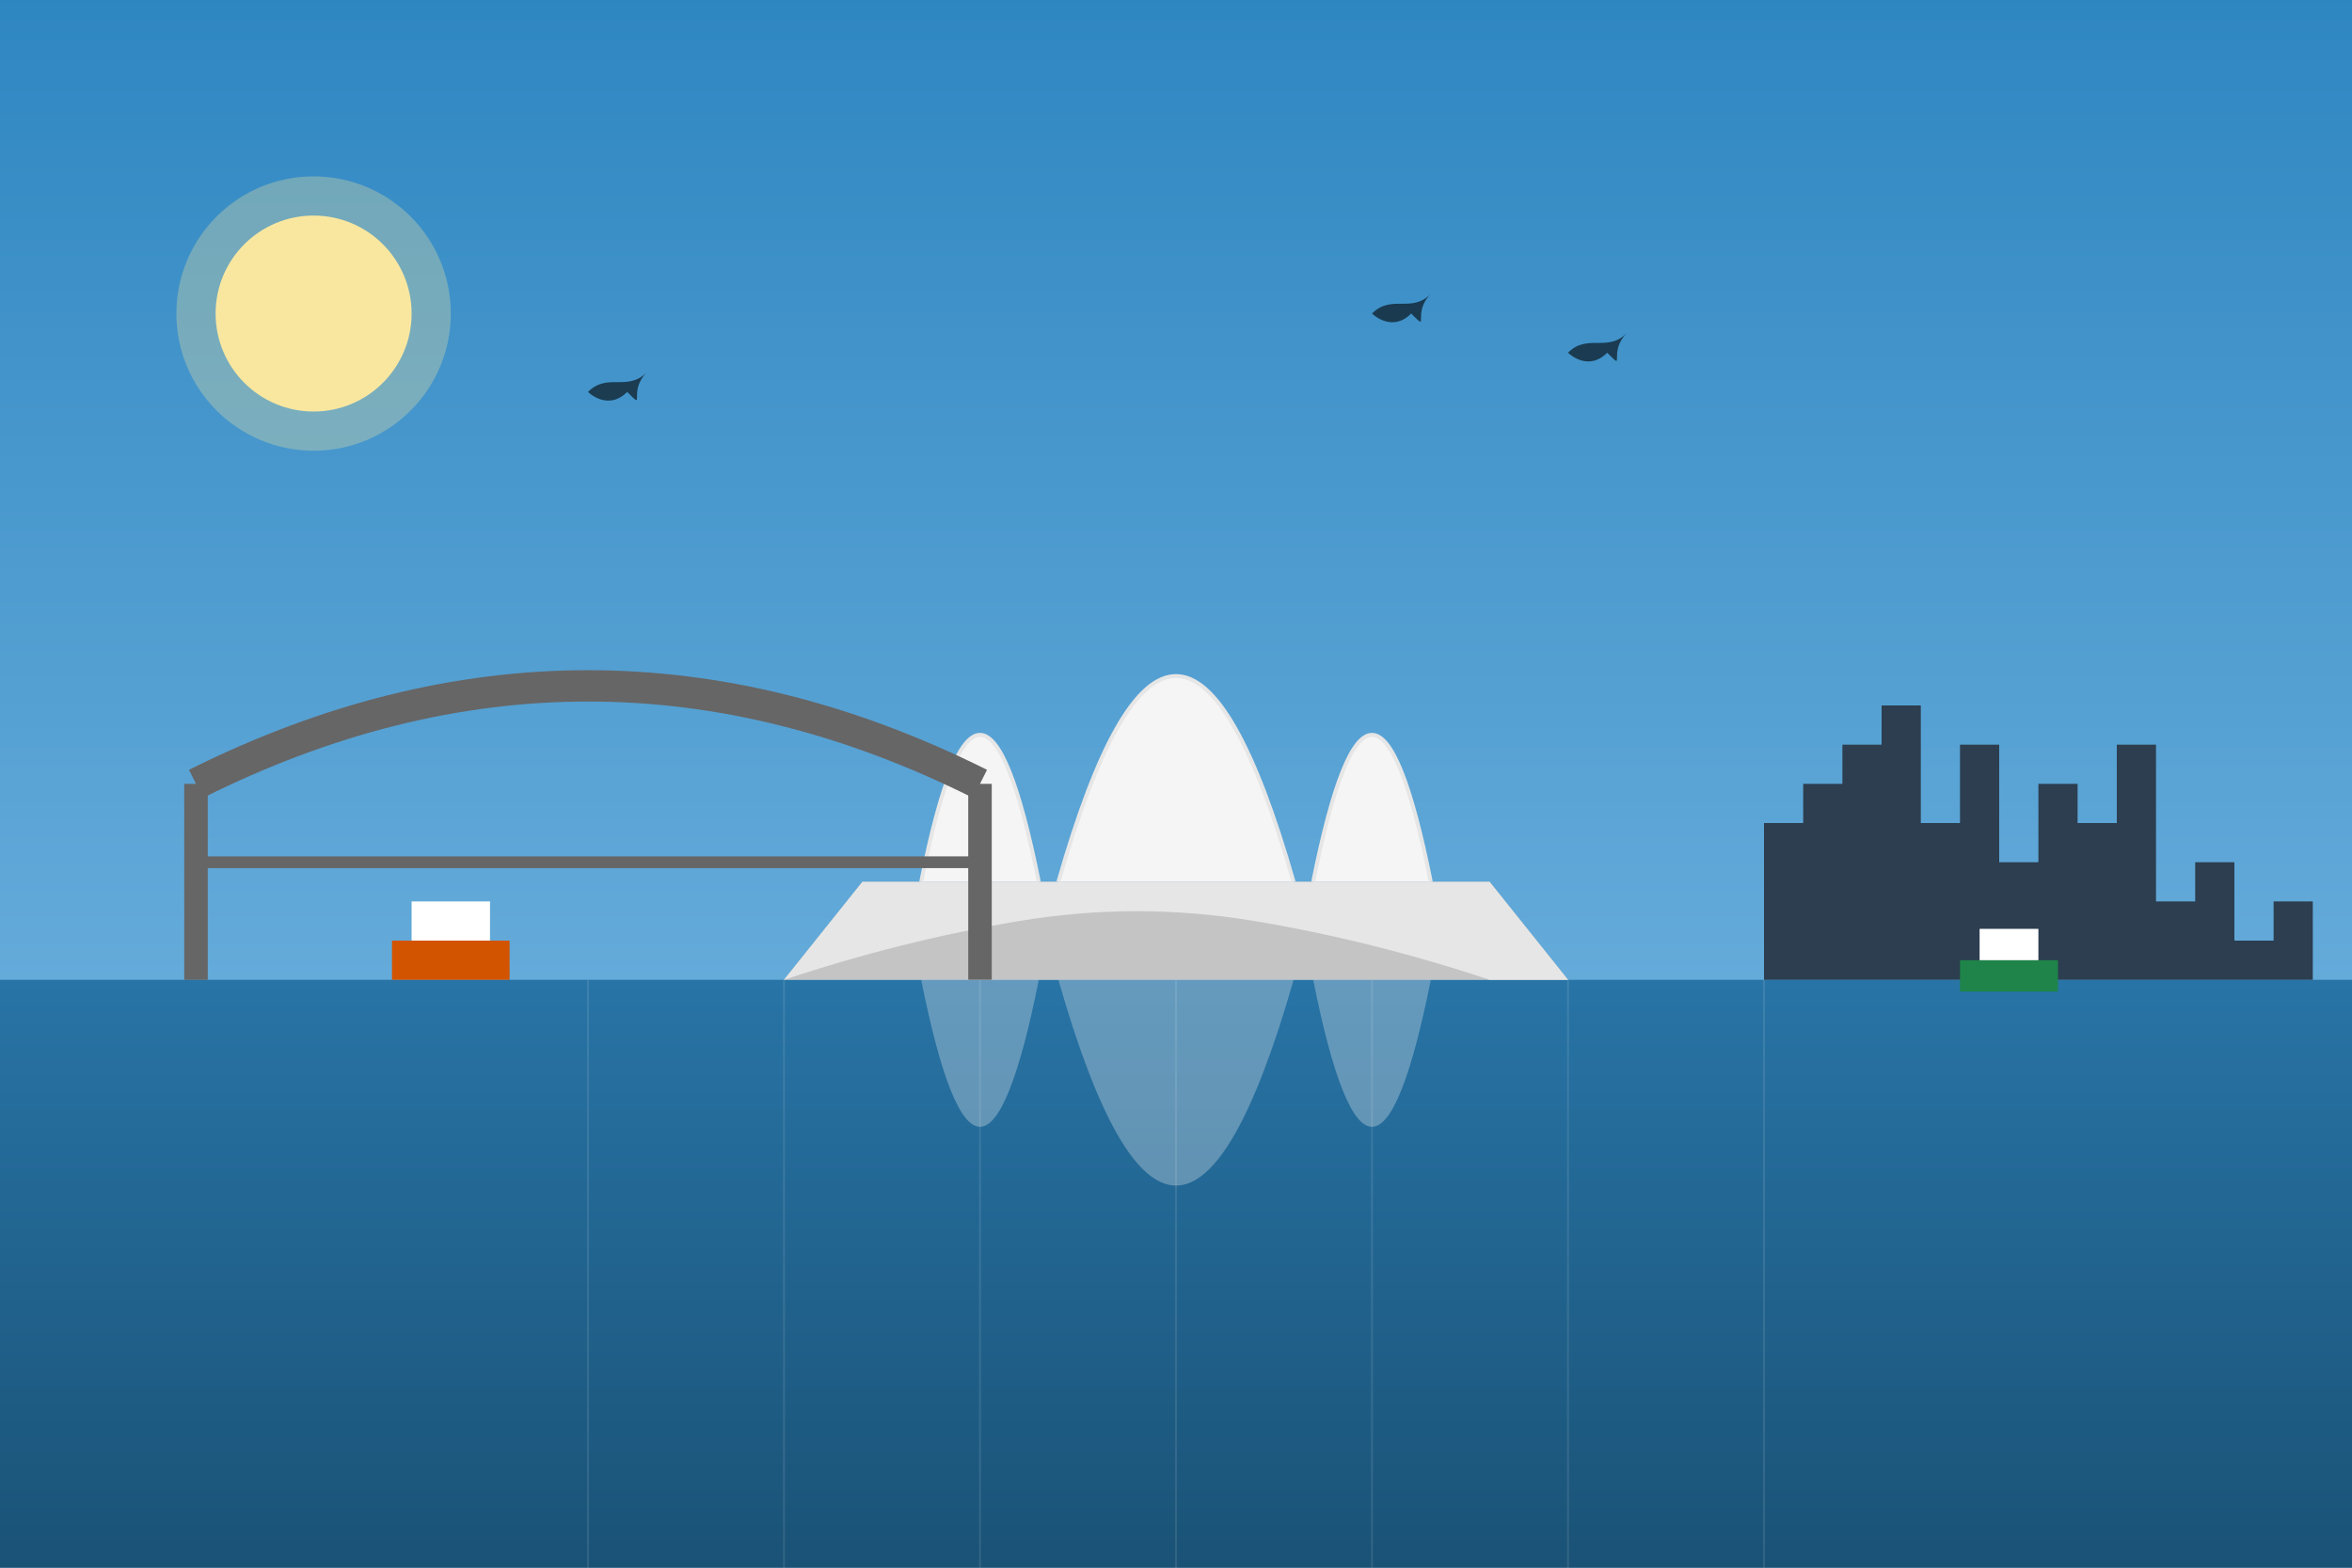 <svg xmlns="http://www.w3.org/2000/svg" width="600" height="400" viewBox="0 0 600 400">
  <rect x="0" y="0" width="600" height="400" fill="#333333" stroke="none"/>
  <!-- Sydney Opera House Blog Image -->
  
  <!-- Background - Gradient for sky -->
  <defs>
    <linearGradient id="skyGradient" x1="0%" y1="0%" x2="0%" y2="100%">
      <stop offset="0%" stop-color="#2e86c1" />
      <stop offset="100%" stop-color="#85c1e9" />
    </linearGradient>
    <linearGradient id="waterGradient" x1="0%" y1="0%" x2="0%" y2="100%">
      <stop offset="0%" stop-color="#2874a6" />
      <stop offset="100%" stop-color="#1a5276" />
    </linearGradient>
  </defs>
  
  <!-- Sky -->
  <rect width="600" height="400" fill="url(#skyGradient)" />
  
  <!-- Harbor water -->
  <path d="M0,250 L600,250 L600,400 L0,400 Z" fill="url(#waterGradient)" />
  
  <!-- Water reflections -->
  <path d="M150,250 L150,400" stroke="#ffffff" stroke-width="0.5" opacity="0.1" />
  <path d="M200,250 L200,400" stroke="#ffffff" stroke-width="0.5" opacity="0.1" />
  <path d="M250,250 L250,400" stroke="#ffffff" stroke-width="0.5" opacity="0.1" />
  <path d="M300,250 L300,400" stroke="#ffffff" stroke-width="0.5" opacity="0.1" />
  <path d="M350,250 L350,400" stroke="#ffffff" stroke-width="0.5" opacity="0.1" />
  <path d="M400,250 L400,400" stroke="#ffffff" stroke-width="0.5" opacity="0.1" />
  <path d="M450,250 L450,400" stroke="#ffffff" stroke-width="0.5" opacity="0.1" />
  
  <!-- Sydney Opera House -->
  <!-- Base -->
  <path d="M200,250 L400,250 L380,225 L220,225 Z" fill="#d9d9d9" />
  <path d="M200,250 L400,250 L380,225 L220,225 Z" fill="#000000" opacity="0.1" />
  
  <!-- Main shells -->
  <!-- Shell 1 (leftmost) -->
  <path d="M235,225 Q250,150 265,225" fill="#f5f5f5" stroke="#e6e6e6" stroke-width="1" />
  
  <!-- Shell 2 -->
  <path d="M270,225 Q300,120 330,225" fill="#f5f5f5" stroke="#e6e6e6" stroke-width="1" />
  
  <!-- Shell 3 (rightmost) -->
  <path d="M335,225 Q350,150 365,225" fill="#f5f5f5" stroke="#e6e6e6" stroke-width="1" />
  
  <!-- Steps -->
  <path d="M220,225 L200,250 Q230,240 260,235 Q290,230 320,235 Q350,240 380,250 L400,250 L380,225 Z" fill="#e6e6e6" />
  
  <!-- Sydney Harbor Bridge in background -->
  <path d="M50,200 Q150,150 250,200" fill="none" stroke="#666666" stroke-width="8" />
  <path d="M50,200 L50,250 M250,200 L250,250" stroke="#666666" stroke-width="6" />
  <path d="M50,220 L250,220" stroke="#666666" stroke-width="3" />
  
  <!-- City skyline silhouette -->
  <path d="M450,250 L450,210 L460,210 L460,200 L470,200 L470,190 L480,190 L480,180 L490,180 L490,210 L500,210 L500,190 L510,190 L510,220 L520,220 L520,200 L530,200 L530,210 L540,210 L540,190 L550,190 L550,230 L560,230 L560,220 L570,220 L570,240 L580,240 L580,230 L590,230 L590,250 Z" fill="#2c3e50" />
  
  <!-- Opera House reflections -->
  <path d="M235,250 Q250,325 265,250" fill="#f5f5f5" opacity="0.3" />
  <path d="M270,250 Q300,355 330,250" fill="#f5f5f5" opacity="0.3" />
  <path d="M335,250 Q350,325 365,250" fill="#f5f5f5" opacity="0.3" />
  
  <!-- Small boats in harbor -->
  <rect x="100" y="240" width="30" height="10" fill="#d35400" />
  <rect x="105" y="230" width="20" height="10" fill="#ffffff" />
  
  <rect x="500" y="245" width="25" height="8" fill="#1e8449" />
  <rect x="505" y="237" width="15" height="8" fill="#ffffff" />
  
  <!-- Sun -->
  <circle cx="80" cy="80" r="25" fill="#f9e79f" />
  <circle cx="80" cy="80" r="35" fill="#f9e79f" opacity="0.3" />
  
  <!-- Birds -->
  <path d="M150,100 C155,95 160,100 165,95 C160,100 165,105 160,100 C155,105 150,100 150,100 Z" fill="#000000" opacity="0.6" />
  <path d="M350,80 C355,75 360,80 365,75 C360,80 365,85 360,80 C355,85 350,80 350,80 Z" fill="#000000" opacity="0.6" />
  <path d="M400,90 C405,85 410,90 415,85 C410,90 415,95 410,90 C405,95 400,90 400,90 Z" fill="#000000" opacity="0.6" />
</svg>

